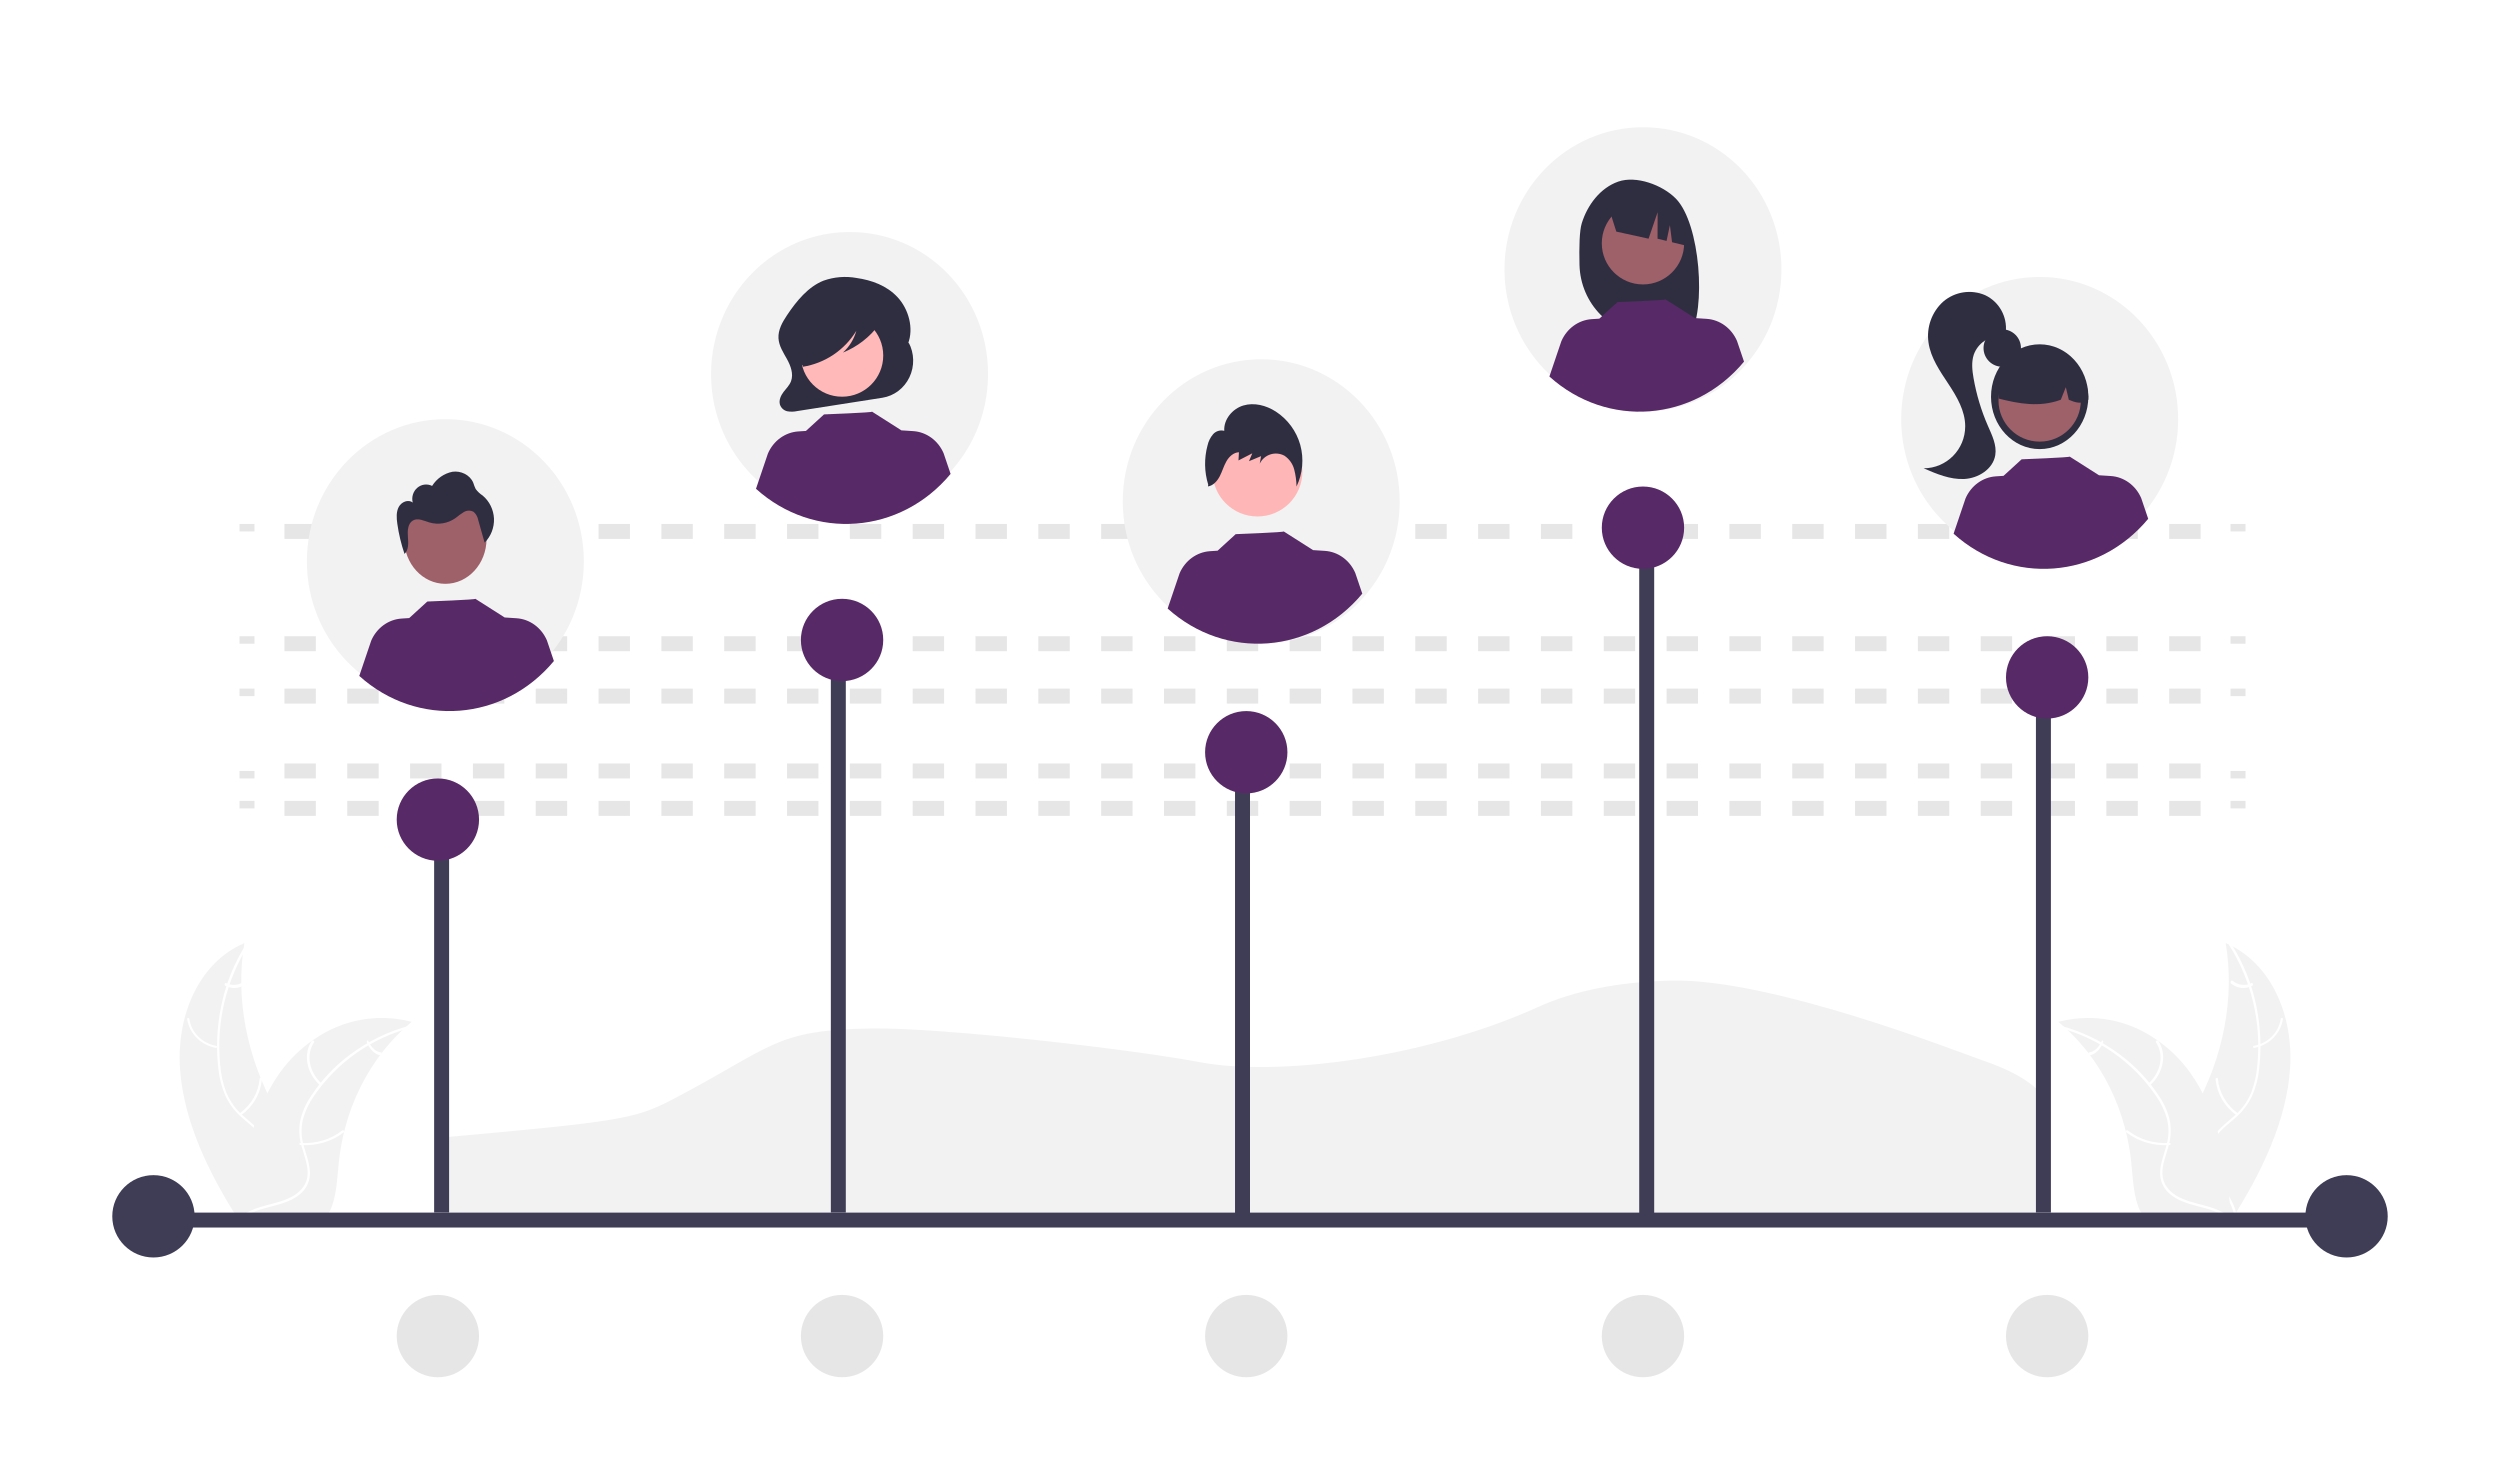 <?xml version="1.0" encoding="UTF-8"?>
<svg width="334px" height="197px" viewBox="0 0 334 197" version="1.1" xmlns="http://www.w3.org/2000/svg" xmlns:xlink="http://www.w3.org/1999/xlink">
    <title>undraw_grades_re_j7d6</title>
    <defs>
        <filter x="-8.0%" y="-4.9%" width="115.9%" height="113.1%" filterUnits="objectBoundingBox" id="filter-1">
            <feOffset dx="0" dy="2" in="SourceAlpha" result="shadowOffsetOuter1"></feOffset>
            <feGaussianBlur stdDeviation="4" in="shadowOffsetOuter1" result="shadowBlurOuter1"></feGaussianBlur>
            <feColorMatrix values="0 0 0 0 0   0 0 0 0 0   0 0 0 0 0  0 0 0 0.1 0" type="matrix" in="shadowBlurOuter1" result="shadowMatrixOuter1"></feColorMatrix>
            <feMerge>
                <feMergeNode in="shadowMatrixOuter1"></feMergeNode>
                <feMergeNode in="SourceGraphic"></feMergeNode>
            </feMerge>
        </filter>
    </defs>
    <g id="elearning-EDUCastleman" stroke="none" stroke-width="1" fill="none" fill-rule="evenodd">
        <g id="Landing" transform="translate(-862, -4113)" fill-rule="nonzero">
            <g id="Features" transform="translate(177, 4116)">
                <g id="Feature-4" filter="url(#filter-1)" transform="translate(603, 0)">
                    <g id="img-Casos-clínicos" transform="translate(0, 1)">
                        <g id="undraw_grades_re_j7d6" transform="translate(97, 11)">
                            <path d="M44,145 L259,145 L259,132.04 C259,129.333 255.738,126.669 250.05,124.731 L249.992,124.711 C246.152,123.355 221.604,113.715 208.326,114.006 C201.312,114.16 195.307,115.349 190.478,117.54 C175.447,124.363 155.702,126.883 145.271,124.903 C136.077,123.158 110.839,120.271 101.514,120.402 C88.454,120.581 88.416,122.763 75.01,129.804 C69.889,132.492 67.974,132.829 44,134.972 L44,145 Z" id="Path" fill="#F2F2F2"></path>
                            <path d="M9.048,125.741 C8.58,118.711 11.532,111.609 17.65,109 C16.413,116.243 17.937,124.291 21.866,131.269 C23.396,133.986 25.361,136.888 24.943,139.727 C24.683,141.494 23.494,142.897 22.041,143.81 C20.587,144.724 18.875,145.211 17.184,145.69 L16.892,146 C12.872,139.707 9.516,132.77 9.048,125.741 Z" id="Path" fill="#F2F2F2"></path>
                            <path d="M18.184,109.275 C15.194,114.003 13.866,119.638 14.419,125.246 C14.51,126.528 14.79,127.787 15.247,128.983 C15.748,130.18 16.516,131.24 17.489,132.077 C18.39,132.882 19.389,133.613 20.11,134.602 C20.83,135.576 21.132,136.81 20.947,138.018 C20.737,139.435 20.023,140.619 19.281,141.745 C18.457,142.996 17.58,144.279 17.431,145.889 C17.413,146.084 17.109,146.001 17.127,145.806 C17.387,143.006 19.686,141.304 20.459,138.754 C20.885,137.506 20.731,136.126 20.042,135.009 C19.37,133.963 18.34,133.209 17.422,132.401 C16.461,131.594 15.68,130.586 15.13,129.443 C14.616,128.268 14.291,127.015 14.166,125.733 C13.854,122.969 13.982,120.172 14.544,117.45 C15.145,114.454 16.299,111.604 17.942,109.053 C18.042,108.897 18.284,109.121 18.184,109.275 L18.184,109.275 Z" id="Path" fill="#FFFFFF"></path>
                            <path d="M13.833,122.998 C11.825,122.623 10.286,121.073 10.001,119.138 C9.98,118.954 10.279,118.954 10.301,119.138 C10.563,120.94 12,122.383 13.872,122.723 C13.924,122.729 13.969,122.761 13.989,122.808 C14.009,122.854 14.002,122.907 13.969,122.946 C13.937,122.986 13.885,123.006 13.833,122.998 L13.833,122.998 Z" id="Path" fill="#FFFFFF"></path>
                            <path d="M17.054,131.715 C18.569,130.616 19.529,128.939 19.692,127.107 C19.711,126.92 20.018,126.999 19.999,127.186 C19.826,129.092 18.823,130.835 17.243,131.975 C17.094,132.081 16.906,131.821 17.054,131.715 L17.054,131.715 Z" id="Path" fill="#FFFFFF"></path>
                            <path d="M15.202,114.337 C16.029,114.751 16.981,114.637 17.719,114.036 C17.89,113.885 18.109,114.247 17.938,114.396 C17.122,115.055 16.072,115.184 15.156,114.737 C15.059,114.704 14.995,114.599 15,114.482 C15.007,114.429 15.033,114.383 15.072,114.355 C15.111,114.327 15.158,114.321 15.202,114.337 L15.202,114.337 Z" id="Path" fill="#FFFFFF"></path>
                            <path d="M40,119.521 C39.911,119.596 39.821,119.671 39.732,119.749 C38.537,120.761 37.436,121.886 36.444,123.111 C36.365,123.204 36.287,123.3 36.212,123.396 C33.837,126.415 32.098,129.918 31.108,133.678 C30.702,135.212 30.418,136.777 30.257,138.359 C30.03,140.564 29.96,142.999 29.048,144.841 C28.955,145.034 28.85,145.22 28.732,145.398 L17.527,145.988 C17.499,145.976 17.471,145.967 17.443,145.955 L17,146 C17.003,145.916 17.007,145.83 17.01,145.746 C17.011,145.697 17.015,145.648 17.017,145.6 C17.018,145.567 17.02,145.535 17.02,145.505 C17.02,145.494 17.021,145.484 17.022,145.475 C17.022,145.446 17.025,145.419 17.025,145.392 C17.049,144.907 17.076,144.423 17.108,143.938 C17.108,143.936 17.108,143.936 17.11,143.933 C17.302,140.289 17.939,136.685 19.006,133.207 C19.039,133.106 19.071,133.001 19.109,132.899 C19.606,131.392 20.236,129.936 20.989,128.548 C21.401,127.797 21.854,127.071 22.347,126.374 C23.622,124.58 25.199,123.04 27.002,121.828 C30.722,119.255 35.298,118.388 39.653,119.432 C39.769,119.461 39.883,119.49 40,119.521 Z" id="Path" fill="#F2F2F2"></path>
                            <path d="M39.898,120.314 C34.67,121.658 30.087,124.875 26.978,129.38 C26.296,130.339 25.785,131.415 25.471,132.557 C25.196,133.744 25.241,134.985 25.6,136.148 C25.915,137.279 26.362,138.418 26.408,139.568 C26.459,140.711 25.972,141.809 25.099,142.522 C24.062,143.403 22.719,143.806 21.386,144.152 C19.906,144.535 18.359,144.909 17.261,145.964 C17.128,146.092 16.908,145.846 17.041,145.718 C18.952,143.881 22.01,144.087 24.225,142.746 C25.258,142.12 26.066,141.145 26.103,139.817 C26.135,138.656 25.675,137.482 25.347,136.338 C24.981,135.202 24.893,133.992 25.09,132.813 C25.342,131.653 25.808,130.553 26.462,129.571 C27.882,127.368 29.679,125.445 31.768,123.896 C34.185,122.089 36.917,120.768 39.817,120.005 C39.999,119.957 40.079,120.265 39.898,120.314 L39.898,120.314 Z" id="Path" fill="#FFFFFF"></path>
                            <path d="M27.695,127.942 C25.924,126.308 25.481,123.792 26.65,122.064 C26.765,121.894 27.072,122.098 26.957,122.268 C25.862,123.886 26.285,126.208 27.94,127.736 C28.115,127.896 27.868,128.102 27.695,127.942 Z" id="Path" fill="#FFFFFF"></path>
                            <path d="M25.156,135.697 C27.193,135.832 29.204,135.23 30.72,134.033 C30.864,133.916 31.098,134.142 30.956,134.258 C29.374,135.502 27.28,136.124 25.16,135.979 C24.948,135.968 24.946,135.686 25.156,135.697 L25.156,135.697 Z" id="Path" fill="#FFFFFF"></path>
                            <path d="M34.212,122.078 C34.601,122.964 35.212,123.52 35.878,123.596 C36.039,123.609 36.041,124.012 35.881,124 C35.145,123.911 34.471,123.299 34.036,122.326 C33.989,122.247 33.988,122.121 34.034,122.041 C34.09,121.974 34.168,121.991 34.212,122.078 L34.212,122.078 Z" id="Path" fill="#FFFFFF"></path>
                            <path d="M290.952,125.741 C291.42,118.711 288.468,111.609 282.35,109 C283.587,116.243 282.063,124.291 278.134,131.269 C276.604,133.986 274.639,136.888 275.057,139.727 C275.317,141.494 276.506,142.897 277.959,143.81 C279.413,144.724 281.125,145.211 282.816,145.69 L283.108,146 C287.128,139.707 290.484,132.77 290.952,125.741 Z" id="Path" fill="#F2F2F2"></path>
                            <path d="M282.816,109.275 C285.806,114.003 287.134,119.638 286.581,125.246 C286.49,126.528 286.21,127.787 285.753,128.983 C285.252,130.18 284.484,131.24 283.511,132.077 C282.61,132.882 281.611,133.613 280.89,134.602 C280.17,135.576 279.868,136.81 280.053,138.018 C280.263,139.435 280.977,140.619 281.719,141.745 C282.543,142.996 283.42,144.279 283.569,145.889 C283.587,146.084 283.891,146.001 283.873,145.806 C283.613,143.006 281.314,141.304 280.541,138.754 C280.115,137.506 280.269,136.126 280.958,135.009 C281.63,133.963 282.66,133.209 283.578,132.401 C284.539,131.594 285.32,130.586 285.87,129.443 C286.384,128.268 286.709,127.015 286.834,125.733 C287.146,122.969 287.018,120.172 286.456,117.45 C285.855,114.454 284.701,111.604 283.058,109.053 C282.958,108.897 282.716,109.121 282.816,109.275 L282.816,109.275 Z" id="Path" fill="#FFFFFF"></path>
                            <path d="M286.167,122.998 C288.175,122.623 289.714,121.073 289.999,119.138 C290.02,118.954 289.721,118.954 289.699,119.138 C289.437,120.94 288,122.383 286.128,122.723 C286.076,122.729 286.031,122.761 286.011,122.808 C285.991,122.854 285.998,122.907 286.031,122.946 C286.063,122.986 286.115,123.006 286.167,122.998 L286.167,122.998 Z" id="Path" fill="#FFFFFF"></path>
                            <path d="M283.946,131.715 C282.431,130.616 281.471,128.939 281.308,127.107 C281.289,126.92 280.982,126.999 281.001,127.186 C281.174,129.092 282.177,130.835 283.757,131.975 C283.906,132.081 284.094,131.821 283.946,131.715 L283.946,131.715 Z" id="Path" fill="#FFFFFF"></path>
                            <path d="M285.798,114.337 C284.971,114.751 284.019,114.637 283.281,114.036 C283.11,113.885 282.891,114.247 283.062,114.396 C283.878,115.055 284.928,115.184 285.844,114.737 C285.941,114.704 286.005,114.599 286,114.482 C285.993,114.429 285.967,114.383 285.928,114.355 C285.889,114.327 285.842,114.321 285.798,114.337 L285.798,114.337 Z" id="Path" fill="#FFFFFF"></path>
                            <path d="M260,119.521 C260.089,119.596 260.179,119.671 260.268,119.749 C261.463,120.761 262.564,121.886 263.556,123.111 C263.635,123.204 263.713,123.3 263.788,123.396 C266.163,126.415 267.902,129.918 268.892,133.678 C269.298,135.212 269.582,136.777 269.743,138.359 C269.97,140.564 270.04,142.999 270.952,144.841 C271.045,145.034 271.15,145.22 271.268,145.398 L282.473,145.988 C282.501,145.976 282.529,145.967 282.557,145.955 L283,146 C282.997,145.916 282.993,145.83 282.99,145.746 C282.989,145.697 282.985,145.648 282.983,145.6 C282.982,145.567 282.98,145.535 282.98,145.505 C282.98,145.494 282.979,145.484 282.978,145.475 C282.978,145.446 282.975,145.419 282.975,145.392 C282.951,144.907 282.924,144.423 282.892,143.938 C282.892,143.936 282.892,143.936 282.89,143.933 C282.698,140.289 282.061,136.685 280.994,133.207 C280.961,133.106 280.929,133.001 280.891,132.899 C280.394,131.392 279.764,129.936 279.011,128.548 C278.599,127.797 278.146,127.071 277.653,126.374 C276.378,124.58 274.801,123.04 272.998,121.828 C269.278,119.255 264.702,118.388 260.347,119.432 C260.231,119.461 260.117,119.49 260,119.521 Z" id="Path" fill="#F2F2F2"></path>
                            <path d="M260.102,120.314 C265.33,121.658 269.913,124.875 273.022,129.38 C273.704,130.339 274.215,131.415 274.529,132.557 C274.804,133.744 274.759,134.985 274.4,136.148 C274.085,137.279 273.638,138.418 273.592,139.568 C273.541,140.711 274.028,141.809 274.901,142.522 C275.938,143.403 277.281,143.806 278.614,144.152 C280.094,144.535 281.641,144.909 282.739,145.964 C282.872,146.092 283.092,145.846 282.959,145.718 C281.048,143.881 277.99,144.087 275.775,142.746 C274.742,142.12 273.934,141.145 273.897,139.817 C273.865,138.656 274.325,137.482 274.653,136.338 C275.019,135.202 275.107,133.992 274.91,132.813 C274.658,131.653 274.192,130.553 273.538,129.571 C272.118,127.368 270.321,125.445 268.232,123.896 C265.815,122.089 263.083,120.768 260.183,120.005 C260.001,119.957 259.921,120.265 260.102,120.314 L260.102,120.314 Z" id="Path" fill="#FFFFFF"></path>
                            <path d="M272.305,127.942 C274.076,126.308 274.519,123.792 273.35,122.064 C273.235,121.894 272.928,122.098 273.043,122.268 C274.138,123.886 273.715,126.208 272.06,127.736 C271.885,127.896 272.132,128.102 272.305,127.942 Z" id="Path" fill="#FFFFFF"></path>
                            <path d="M274.844,135.697 C272.807,135.832 270.796,135.23 269.28,134.033 C269.136,133.916 268.902,134.142 269.044,134.258 C270.626,135.502 272.72,136.124 274.84,135.979 C275.052,135.968 275.054,135.686 274.844,135.697 Z" id="Path" fill="#FFFFFF"></path>
                            <path d="M265.788,122.078 C265.399,122.964 264.788,123.52 264.122,123.596 C263.961,123.609 263.959,124.012 264.119,124 C264.855,123.911 265.529,123.299 265.964,122.326 C266.011,122.247 266.012,122.121 265.966,122.041 C265.91,121.974 265.832,121.991 265.788,122.078 L265.788,122.078 Z" id="Path" fill="#FFFFFF"></path>
                            <rect id="Rectangle" fill="#E6E6E6" x="17" y="90" width="2" height="1"></rect>
                            <path d="M279,92 L274.803,92 L274.803,90 L279,90 L279,92 Z M270.607,92 L266.41,92 L266.41,90 L270.607,90 L270.607,92 Z M262.213,92 L258.017,92 L258.017,90 L262.213,90 L262.213,92 Z M253.82,92 L249.623,92 L249.623,90 L253.82,90 L253.82,92 Z M245.426,92 L241.23,92 L241.23,90 L245.426,90 L245.426,92 Z M237.033,92 L232.836,92 L232.836,90 L237.033,90 L237.033,92 Z M228.639,92 L224.443,92 L224.443,90 L228.639,90 L228.639,92 Z M220.246,92 L216.049,92 L216.049,90 L220.246,90 L220.246,92 Z M211.853,92 L207.656,92 L207.656,90 L211.853,90 L211.853,92 Z M203.459,92 L199.262,92 L199.262,90 L203.459,90 L203.459,92 Z M195.066,92 L190.869,92 L190.869,90 L195.066,90 L195.066,92 Z M186.672,92 L182.476,92 L182.476,90 L186.672,90 L186.672,92 Z M178.279,92 L174.082,92 L174.082,90 L178.279,90 L178.279,92 Z M169.885,92 L165.689,92 L165.689,90 L169.885,90 L169.885,92 Z M161.492,92 L157.295,92 L157.295,90 L161.492,90 L161.492,92 Z M153.098,92 L148.902,92 L148.902,90 L153.098,90 L153.098,92 Z M144.705,92 L140.508,92 L140.508,90 L144.705,90 L144.705,92 Z M136.312,92 L132.115,92 L132.115,90 L136.312,90 L136.312,92 Z M127.918,92 L123.721,92 L123.721,90 L127.918,90 L127.918,92 Z M119.525,92 L115.328,92 L115.328,90 L119.525,90 L119.525,92 Z M111.131,92 L106.934,92 L106.934,90 L111.131,90 L111.131,92 Z M102.738,92 L98.541,92 L98.541,90 L102.738,90 L102.738,92 Z M94.344,92 L90.148,92 L90.148,90 L94.344,90 L94.344,92 Z M85.951,92 L81.754,92 L81.754,90 L85.951,90 L85.951,92 Z M77.557,92 L73.361,92 L73.361,90 L77.557,90 L77.557,92 Z M69.164,92 L64.967,92 L64.967,90 L69.164,90 L69.164,92 Z M60.77,92 L56.574,92 L56.574,90 L60.77,90 L60.77,92 Z M52.377,92 L48.18,92 L48.18,90 L52.377,90 L52.377,92 Z M43.984,92 L39.787,92 L39.787,90 L43.984,90 L43.984,92 Z M35.59,92 L31.394,92 L31.394,90 L35.59,90 L35.59,92 Z M27.197,92 L23,92 L23,90 L27.197,90 L27.197,92 Z" id="Shape" fill="#E6E6E6"></path>
                            <rect id="Rectangle" fill="#E6E6E6" x="283" y="90" width="2" height="1"></rect>
                            <rect id="Rectangle" fill="#E6E6E6" x="17" y="86" width="2" height="1"></rect>
                            <path d="M279,87 L274.803,87 L274.803,85 L279,85 L279,87 Z M270.607,87 L266.41,87 L266.41,85 L270.607,85 L270.607,87 Z M262.213,87 L258.017,87 L258.017,85 L262.213,85 L262.213,87 Z M253.82,87 L249.623,87 L249.623,85 L253.82,85 L253.82,87 Z M245.426,87 L241.23,87 L241.23,85 L245.426,85 L245.426,87 Z M237.033,87 L232.836,87 L232.836,85 L237.033,85 L237.033,87 Z M228.639,87 L224.443,87 L224.443,85 L228.639,85 L228.639,87 Z M220.246,87 L216.049,87 L216.049,85 L220.246,85 L220.246,87 Z M211.853,87 L207.656,87 L207.656,85 L211.853,85 L211.853,87 Z M203.459,87 L199.262,87 L199.262,85 L203.459,85 L203.459,87 Z M195.066,87 L190.869,87 L190.869,85 L195.066,85 L195.066,87 Z M186.672,87 L182.476,87 L182.476,85 L186.672,85 L186.672,87 Z M178.279,87 L174.082,87 L174.082,85 L178.279,85 L178.279,87 Z M169.885,87 L165.689,87 L165.689,85 L169.885,85 L169.885,87 Z M161.492,87 L157.295,87 L157.295,85 L161.492,85 L161.492,87 Z M153.098,87 L148.902,87 L148.902,85 L153.098,85 L153.098,87 Z M144.705,87 L140.508,87 L140.508,85 L144.705,85 L144.705,87 Z M136.312,87 L132.115,87 L132.115,85 L136.312,85 L136.312,87 Z M127.918,87 L123.721,87 L123.721,85 L127.918,85 L127.918,87 Z M119.525,87 L115.328,87 L115.328,85 L119.525,85 L119.525,87 Z M111.131,87 L106.934,87 L106.934,85 L111.131,85 L111.131,87 Z M102.738,87 L98.541,87 L98.541,85 L102.738,85 L102.738,87 Z M94.344,87 L90.148,87 L90.148,85 L94.344,85 L94.344,87 Z M85.951,87 L81.754,87 L81.754,85 L85.951,85 L85.951,87 Z M77.557,87 L73.361,87 L73.361,85 L77.557,85 L77.557,87 Z M69.164,87 L64.967,87 L64.967,85 L69.164,85 L69.164,87 Z M60.77,87 L56.574,87 L56.574,85 L60.77,85 L60.77,87 Z M52.377,87 L48.18,87 L48.18,85 L52.377,85 L52.377,87 Z M43.984,87 L39.787,87 L39.787,85 L43.984,85 L43.984,87 Z M35.59,87 L31.394,87 L31.394,85 L35.59,85 L35.59,87 Z M27.197,87 L23,87 L23,85 L27.197,85 L27.197,87 Z" id="Shape" fill="#E6E6E6"></path>
                            <rect id="Rectangle" fill="#E6E6E6" x="283" y="86" width="2" height="1"></rect>
                            <rect id="Rectangle" fill="#E6E6E6" x="17" y="75" width="2" height="1"></rect>
                            <path d="M279,77 L274.803,77 L274.803,75 L279,75 L279,77 Z M270.607,77 L266.41,77 L266.41,75 L270.607,75 L270.607,77 Z M262.213,77 L258.017,77 L258.017,75 L262.213,75 L262.213,77 Z M253.82,77 L249.623,77 L249.623,75 L253.82,75 L253.82,77 Z M245.426,77 L241.23,77 L241.23,75 L245.426,75 L245.426,77 Z M237.033,77 L232.836,77 L232.836,75 L237.033,75 L237.033,77 Z M228.639,77 L224.443,77 L224.443,75 L228.639,75 L228.639,77 Z M220.246,77 L216.049,77 L216.049,75 L220.246,75 L220.246,77 Z M211.853,77 L207.656,77 L207.656,75 L211.853,75 L211.853,77 Z M203.459,77 L199.262,77 L199.262,75 L203.459,75 L203.459,77 Z M195.066,77 L190.869,77 L190.869,75 L195.066,75 L195.066,77 Z M186.672,77 L182.476,77 L182.476,75 L186.672,75 L186.672,77 Z M178.279,77 L174.082,77 L174.082,75 L178.279,75 L178.279,77 Z M169.885,77 L165.689,77 L165.689,75 L169.885,75 L169.885,77 Z M161.492,77 L157.295,77 L157.295,75 L161.492,75 L161.492,77 Z M153.098,77 L148.902,77 L148.902,75 L153.098,75 L153.098,77 Z M144.705,77 L140.508,77 L140.508,75 L144.705,75 L144.705,77 Z M136.312,77 L132.115,77 L132.115,75 L136.312,75 L136.312,77 Z M127.918,77 L123.721,77 L123.721,75 L127.918,75 L127.918,77 Z M119.525,77 L115.328,77 L115.328,75 L119.525,75 L119.525,77 Z M111.131,77 L106.934,77 L106.934,75 L111.131,75 L111.131,77 Z M102.738,77 L98.541,77 L98.541,75 L102.738,75 L102.738,77 Z M94.344,77 L90.148,77 L90.148,75 L94.344,75 L94.344,77 Z M85.951,77 L81.754,77 L81.754,75 L85.951,75 L85.951,77 Z M77.557,77 L73.361,77 L73.361,75 L77.557,75 L77.557,77 Z M69.164,77 L64.967,77 L64.967,75 L69.164,75 L69.164,77 Z M60.77,77 L56.574,77 L56.574,75 L60.77,75 L60.77,77 Z M52.377,77 L48.18,77 L48.18,75 L52.377,75 L52.377,77 Z M43.984,77 L39.787,77 L39.787,75 L43.984,75 L43.984,77 Z M35.59,77 L31.394,77 L31.394,75 L35.59,75 L35.59,77 Z M27.197,77 L23,77 L23,75 L27.197,75 L27.197,77 Z" id="Shape" fill="#E6E6E6"></path>
                            <rect id="Rectangle" fill="#E6E6E6" x="283" y="75" width="2" height="1"></rect>
                            <rect id="Rectangle" fill="#E6E6E6" x="17" y="68" width="2" height="1"></rect>
                            <path d="M279,70 L274.803,70 L274.803,68 L279,68 L279,70 Z M270.607,70 L266.41,70 L266.41,68 L270.607,68 L270.607,70 Z M262.213,70 L258.017,70 L258.017,68 L262.213,68 L262.213,70 Z M253.82,70 L249.623,70 L249.623,68 L253.82,68 L253.82,70 Z M245.426,70 L241.23,70 L241.23,68 L245.426,68 L245.426,70 Z M237.033,70 L232.836,70 L232.836,68 L237.033,68 L237.033,70 Z M228.639,70 L224.443,70 L224.443,68 L228.639,68 L228.639,70 Z M220.246,70 L216.049,70 L216.049,68 L220.246,68 L220.246,70 Z M211.853,70 L207.656,70 L207.656,68 L211.853,68 L211.853,70 Z M203.459,70 L199.262,70 L199.262,68 L203.459,68 L203.459,70 Z M195.066,70 L190.869,70 L190.869,68 L195.066,68 L195.066,70 Z M186.672,70 L182.476,70 L182.476,68 L186.672,68 L186.672,70 Z M178.279,70 L174.082,70 L174.082,68 L178.279,68 L178.279,70 Z M169.885,70 L165.689,70 L165.689,68 L169.885,68 L169.885,70 Z M161.492,70 L157.295,70 L157.295,68 L161.492,68 L161.492,70 Z M153.098,70 L148.902,70 L148.902,68 L153.098,68 L153.098,70 Z M144.705,70 L140.508,70 L140.508,68 L144.705,68 L144.705,70 Z M136.312,70 L132.115,70 L132.115,68 L136.312,68 L136.312,70 Z M127.918,70 L123.721,70 L123.721,68 L127.918,68 L127.918,70 Z M119.525,70 L115.328,70 L115.328,68 L119.525,68 L119.525,70 Z M111.131,70 L106.934,70 L106.934,68 L111.131,68 L111.131,70 Z M102.738,70 L98.541,70 L98.541,68 L102.738,68 L102.738,70 Z M94.344,70 L90.148,70 L90.148,68 L94.344,68 L94.344,70 Z M85.951,70 L81.754,70 L81.754,68 L85.951,68 L85.951,70 Z M77.557,70 L73.361,70 L73.361,68 L77.557,68 L77.557,70 Z M69.164,70 L64.967,70 L64.967,68 L69.164,68 L69.164,70 Z M60.77,70 L56.574,70 L56.574,68 L60.77,68 L60.77,70 Z M52.377,70 L48.18,70 L48.18,68 L52.377,68 L52.377,70 Z M43.984,70 L39.787,70 L39.787,68 L43.984,68 L43.984,70 Z M35.59,70 L31.394,70 L31.394,68 L35.59,68 L35.59,70 Z M27.197,70 L23,70 L23,68 L27.197,68 L27.197,70 Z" id="Shape" fill="#E6E6E6"></path>
                            <rect id="Rectangle" fill="#E6E6E6" x="283" y="68" width="2" height="1"></rect>
                            <rect id="Rectangle" fill="#E6E6E6" x="17" y="53" width="2" height="1"></rect>
                            <path d="M279,55 L274.803,55 L274.803,53 L279,53 L279,55 Z M270.607,55 L266.41,55 L266.41,53 L270.607,53 L270.607,55 Z M262.213,55 L258.017,55 L258.017,53 L262.213,53 L262.213,55 Z M253.82,55 L249.623,55 L249.623,53 L253.82,53 L253.82,55 Z M245.426,55 L241.23,55 L241.23,53 L245.426,53 L245.426,55 Z M237.033,55 L232.836,55 L232.836,53 L237.033,53 L237.033,55 Z M228.639,55 L224.443,55 L224.443,53 L228.639,53 L228.639,55 Z M220.246,55 L216.049,55 L216.049,53 L220.246,53 L220.246,55 Z M211.853,55 L207.656,55 L207.656,53 L211.853,53 L211.853,55 Z M203.459,55 L199.262,55 L199.262,53 L203.459,53 L203.459,55 Z M195.066,55 L190.869,55 L190.869,53 L195.066,53 L195.066,55 Z M186.672,55 L182.476,55 L182.476,53 L186.672,53 L186.672,55 Z M178.279,55 L174.082,55 L174.082,53 L178.279,53 L178.279,55 Z M169.885,55 L165.689,55 L165.689,53 L169.885,53 L169.885,55 Z M161.492,55 L157.295,55 L157.295,53 L161.492,53 L161.492,55 Z M153.098,55 L148.902,55 L148.902,53 L153.098,53 L153.098,55 Z M144.705,55 L140.508,55 L140.508,53 L144.705,53 L144.705,55 Z M136.312,55 L132.115,55 L132.115,53 L136.312,53 L136.312,55 Z M127.918,55 L123.721,55 L123.721,53 L127.918,53 L127.918,55 Z M119.525,55 L115.328,55 L115.328,53 L119.525,53 L119.525,55 Z M111.131,55 L106.934,55 L106.934,53 L111.131,53 L111.131,55 Z M102.738,55 L98.541,55 L98.541,53 L102.738,53 L102.738,55 Z M94.344,55 L90.148,55 L90.148,53 L94.344,53 L94.344,55 Z M85.951,55 L81.754,55 L81.754,53 L85.951,53 L85.951,55 Z M77.557,55 L73.361,55 L73.361,53 L77.557,53 L77.557,55 Z M69.164,55 L64.967,55 L64.967,53 L69.164,53 L69.164,55 Z M60.77,55 L56.574,55 L56.574,53 L60.77,53 L60.77,55 Z M52.377,55 L48.18,55 L48.18,53 L52.377,53 L52.377,55 Z M43.984,55 L39.787,55 L39.787,53 L43.984,53 L43.984,55 Z M35.59,55 L31.394,55 L31.394,53 L35.59,53 L35.59,55 Z M27.197,55 L23,55 L23,53 L27.197,53 L27.197,55 Z" id="Shape" fill="#E6E6E6"></path>
                            <rect id="Rectangle" fill="#E6E6E6" x="283" y="53" width="2" height="1"></rect>
                            <path d="M117,33 C117,40.684 112.493,47.612 105.58,50.553 C98.667,53.494 90.71,51.868 85.419,46.435 C80.128,41.001 78.545,32.829 81.409,25.729 C84.272,18.629 91.018,14 98.5,14 C103.413,13.978 108.131,15.972 111.606,19.54 C115.08,23.108 117.022,27.954 117,33 L117,33 Z" id="Path" fill="#F2F2F2"></path>
                            <path d="M106.396,28.761 L106.396,28.761 L106.304,28.932 C107.121,26.849 106.378,24.283 104.921,22.713 C103.464,21.143 101.439,20.425 99.445,20.14 C97.965,19.87 96.443,19.992 95.021,20.496 C92.982,21.308 91.425,23.189 90.124,25.146 C89.53,26.041 88.945,27.061 89.004,28.18 C89.059,29.218 89.655,30.099 90.142,30.979 C90.63,31.86 91.037,32.953 90.687,33.914 C90.479,34.487 90.038,34.899 89.68,35.368 C89.323,35.836 89.028,36.47 89.201,37.058 C89.357,37.515 89.734,37.854 90.194,37.95 C90.631,38.026 91.079,38.015 91.513,37.918 L102.879,36.141 C104.447,35.896 105.8,34.873 106.501,33.401 C107.202,31.93 107.163,30.196 106.396,28.761 L106.396,28.761 Z" id="Path" fill="#2F2E41"></path>
                            <circle id="Oval" fill="#FFB9B9" cx="97.5" cy="30.5" r="5.5"></circle>
                            <path d="M112,46.314 C105.301,54.386 93.725,55.272 86,48.303 L87.594,43.593 C88.328,41.888 89.891,40.752 91.657,40.639 L92.671,40.573 L95.089,38.364 C95.089,38.364 101.604,38.118 101.507,38 L105.454,40.514 L105.45,40.496 L107.002,40.597 C108.768,40.71 110.331,41.846 111.065,43.552 L112,46.314 Z" id="Path" fill="#582967"></path>
                            <path d="M102.978,24.784 C102.832,24.009 102.045,23.655 101.37,23.483 C99.413,22.981 97.377,22.869 95.378,23.152 C93.92,23.361 92.427,23.821 91.37,24.964 C90.517,25.926 90.033,27.162 90.007,28.449 C89.963,29.219 90.135,29.986 90.501,30.664 C90.835,31.305 91.481,31.723 92.201,31.763 L92.268,32 C95.23,31.521 97.836,29.768 99.404,27.201 C99.093,28.318 98.472,29.324 97.615,30.103 C99.532,29.333 101.197,28.044 102.427,26.379 C102.763,25.932 103.089,25.374 102.978,24.784 Z" id="Path" fill="#2F2E41"></path>
                            <ellipse id="Oval" fill="#F2F2F2" cx="257.5" cy="39" rx="18.5" ry="19"></ellipse>
                            <circle id="Oval" fill="#2F2E41" cx="252.5" cy="29.5" r="2.5"></circle>
                            <ellipse id="Oval" fill="#2F2E41" cx="257.5" cy="36" rx="6.5" ry="7"></ellipse>
                            <circle id="Oval" fill="#9E616A" cx="257.5" cy="36.5" r="5.5"></circle>
                            <path d="M261.125,30.896 C259.255,29.732 256.913,29.7 255.014,30.814 C253.114,31.927 251.96,34.009 252.001,36.245 C254.671,36.93 257.475,37.454 260.322,36.409 L260.995,34.728 L261.391,36.41 C262.258,36.772 263.127,37.078 263.997,36.407 C264.069,34.179 262.975,32.079 261.125,30.896 Z" id="Path" fill="#2F2E41"></path>
                            <path d="M250.219,22.437 C248.332,21.624 246.152,21.963 244.595,23.311 C243.079,24.691 242.348,26.745 242.65,28.783 C242.948,30.824 244.178,32.581 245.311,34.298 C246.445,36.014 247.552,37.895 247.551,39.958 C247.549,43.051 245.066,45.56 242,45.566 C243.728,46.317 245.532,47.082 247.412,46.993 C249.291,46.904 251.261,45.685 251.568,43.812 C251.789,42.462 251.132,41.146 250.585,39.895 C249.693,37.856 249.049,35.715 248.666,33.521 C248.483,32.473 248.364,31.372 248.702,30.364 C249.256,28.832 250.737,27.844 252.352,27.932 L252.973,27.368 C253.191,25.3 252.085,23.32 250.219,22.437 Z" id="Path" fill="#2F2E41"></path>
                            <path d="M272,52.313 C265.301,60.386 253.725,61.272 246,54.303 L247.594,49.593 C248.328,47.888 249.891,46.752 251.657,46.639 L252.671,46.573 L255.089,44.364 C255.089,44.364 261.604,44.118 261.507,44 L265.454,46.514 L265.45,46.496 L267.002,46.597 C268.768,46.71 270.331,47.846 271.065,49.552 L272,52.313 Z" id="Path" fill="#582967"></path>
                            <path d="M223,19.034 C222.982,29.527 214.684,38.019 204.467,38 C194.25,37.981 185.982,29.46 186,18.966 C186.018,8.473 194.316,-0.019 204.533,0 C209.443,-0.004 214.153,2.002 217.619,5.574 C221.085,9.147 223.021,13.991 223,19.034 Z" id="Path" fill="#F2F2F2"></path>
                            <path d="M196.32,12.841 C197.08,10.367 198.809,8.098 201.199,7.262 C203.59,6.426 207.091,7.7 208.888,9.529 C212.176,12.874 212.978,24.368 210.719,28 C210.27,27.976 208.72,27.958 208.265,27.94 L207.622,25.751 L207.622,27.919 C206.897,27.896 206.167,27.88 205.432,27.871 C200.305,27.807 196.147,23.612 196.02,18.378 C195.962,15.969 196.021,13.816 196.32,12.841 Z" id="Path" fill="#2F2E41"></path>
                            <circle id="Oval" fill="#9E616A" cx="204.5" cy="15.5" r="5.5"></circle>
                            <path d="M200,10.99 L206.246,8 L206.246,8 C208.847,9.12 210.607,11.5 210.844,14.217 L211,16 L208.384,15.364 L208.098,13.084 L207.654,15.186 L206.447,14.892 L206.458,11.354 L205.25,14.89 L200.939,13.943 L200,10.99 Z" id="Path" fill="#2F2E41"></path>
                            <path d="M218,31.314 C211.301,39.386 199.725,40.272 192,33.303 L193.594,28.593 C194.328,26.888 195.891,25.752 197.657,25.639 L198.671,25.573 L201.089,23.364 C201.089,23.364 207.604,23.118 207.507,23 L211.454,25.514 L211.45,25.496 L213.002,25.597 C214.768,25.71 216.331,26.846 217.065,28.552 L218,31.314 Z" id="Path" fill="#582967"></path>
                            <ellipse id="Oval" fill="#F2F2F2" cx="153.5" cy="50" rx="18.5" ry="19"></ellipse>
                            <circle id="Oval" fill="#FFB6B6" cx="153" cy="46" r="6"></circle>
                            <path d="M167,62.313 C160.301,70.386 148.725,71.272 141,64.303 L142.594,59.593 C143.328,57.888 144.891,56.752 146.657,56.639 L147.671,56.573 L150.089,54.364 C150.089,54.364 156.604,54.118 156.507,54 L160.454,56.514 L160.45,56.496 L162.002,56.597 C163.768,56.71 165.331,57.846 166.065,59.552 L167,62.313 Z" id="Path" fill="#582967"></path>
                            <path d="M158.717,42.441 C158.203,40.602 157.035,39.014 155.432,37.975 C154.154,37.158 152.56,36.741 151.112,37.173 C149.665,37.605 148.467,39.024 148.561,40.558 C148.014,40.414 147.433,40.593 147.062,41.02 C146.699,41.449 146.447,41.959 146.327,42.508 C145.863,44.227 145.893,46.043 146.416,47.745 L146.387,47.99 C147.093,47.873 147.629,47.267 147.962,46.622 C148.295,45.977 148.487,45.262 148.848,44.633 C149.209,44.003 149.808,43.442 150.523,43.422 L150.46,44.515 C151.075,44.198 151.691,43.881 152.306,43.564 C152.16,43.914 152.013,44.264 151.867,44.614 C152.404,44.389 152.942,44.165 153.479,43.941 C153.419,44.277 153.359,44.613 153.299,44.95 C153.583,44.36 154.097,43.912 154.721,43.71 C155.345,43.509 156.024,43.571 156.601,43.883 C157.243,44.315 157.706,44.966 157.903,45.714 C158.099,46.461 158.203,47.228 158.215,48 C159.046,46.268 159.224,44.294 158.717,42.441 Z" id="Path" fill="#2F2E41"></path>
                            <ellipse id="Oval" fill="#F2F2F2" cx="44.5" cy="58" rx="18.5" ry="19"></ellipse>
                            <ellipse id="a04f79c1-b358-4543-9edb-632b127caa90" fill="#9E616A" cx="44.5" cy="55" rx="5.5" ry="6"></ellipse>
                            <path d="M59,71.314 C52.301,79.386 40.725,80.272 33,73.303 L34.594,68.593 C35.328,66.888 36.891,65.752 38.657,65.639 L39.671,65.573 L42.089,63.364 C42.089,63.364 48.604,63.118 48.507,63 L52.454,65.514 L52.45,65.496 L54.002,65.597 C55.768,65.71 57.331,66.846 58.065,68.552 L59,71.314 Z" id="Path" fill="#582967"></path>
                            <path d="M39.014,57.014 C39.011,57.005 39.008,56.995 39.005,56.986 C38.999,56.992 38.993,56.998 38.986,57.003 L39.014,57.014 Z" id="Path" fill="#2F2E41"></path>
                            <path d="M50.997,52.287 C50.938,51.08 50.385,49.957 49.478,49.202 C49.121,48.97 48.806,48.674 48.548,48.328 C48.423,48.064 48.318,47.791 48.232,47.51 C47.798,46.436 46.559,45.865 45.449,46.027 C44.333,46.248 43.351,46.93 42.729,47.918 C42.078,47.594 41.305,47.693 40.748,48.171 C40.192,48.65 39.955,49.422 40.141,50.147 C39.566,49.665 38.635,50.05 38.276,50.721 C37.917,51.392 37.974,52.212 38.081,52.971 C38.274,54.344 38.597,55.693 39.043,57 C39.603,56.488 39.568,55.555 39.5,54.766 C39.429,53.946 39.472,52.946 40.161,52.542 C40.828,52.151 41.636,52.58 42.371,52.802 C43.547,53.148 44.809,52.941 45.826,52.237 C46.187,51.938 46.567,51.664 46.962,51.415 C47.368,51.166 47.87,51.157 48.284,51.39 C48.606,51.679 48.823,52.074 48.897,52.509 C49.18,53.506 49.462,54.503 49.745,55.499 C50.585,54.664 51.041,53.494 50.997,52.287 Z" id="Path" fill="#2F2E41"></path>
                            <rect id="Rectangle" fill="#3F3D56" x="43" y="92" width="2" height="53"></rect>
                            <rect id="Rectangle" fill="#3F3D56" x="96" y="67" width="2" height="78"></rect>
                            <rect id="Rectangle" fill="#3F3D56" x="150" y="84" width="2" height="62"></rect>
                            <rect id="Rectangle" fill="#3F3D56" x="204" y="54" width="2" height="92"></rect>
                            <rect id="Rectangle" fill="#3F3D56" x="257" y="74" width="2" height="71"></rect>
                            <circle id="Oval" fill="#582967" cx="97.5" cy="68.5" r="5.5"></circle>
                            <circle id="Oval" fill="#582967" cx="204.5" cy="53.5" r="5.5"></circle>
                            <circle id="Oval" fill="#582967" cx="151.5" cy="83.5" r="5.5"></circle>
                            <circle id="Oval" fill="#582967" cx="43.5" cy="92.5" r="5.5"></circle>
                            <circle id="Oval" fill="#582967" cx="258.5" cy="73.5" r="5.5"></circle>
                            <path d="M297.089,145 L6.823,145 L5,146 C5,146.552 5.408,147 5.911,147 L297.089,147 C297.592,147 298,146.552 298,146 C298,145.448 297.592,145 297.089,145 L297.089,145 Z" id="Path" fill="#3F3D56"></path>
                            <circle id="Oval" fill="#3F3D56" cx="5.5" cy="145.5" r="5.5"></circle>
                            <circle id="Oval" fill="#E6E6E6" cx="43.5" cy="161.5" r="5.5"></circle>
                            <circle id="Oval" fill="#E6E6E6" cx="97.5" cy="161.5" r="5.5"></circle>
                            <circle id="Oval" fill="#E6E6E6" cx="151.5" cy="161.5" r="5.5"></circle>
                            <circle id="Oval" fill="#E6E6E6" cx="204.5" cy="161.5" r="5.5"></circle>
                            <circle id="Oval" fill="#E6E6E6" cx="258.5" cy="161.5" r="5.5"></circle>
                            <circle id="Oval" fill="#3F3D56" cx="298.5" cy="145.5" r="5.5"></circle>
                        </g>
                    </g>
                </g>
            </g>
        </g>
    </g>
</svg>